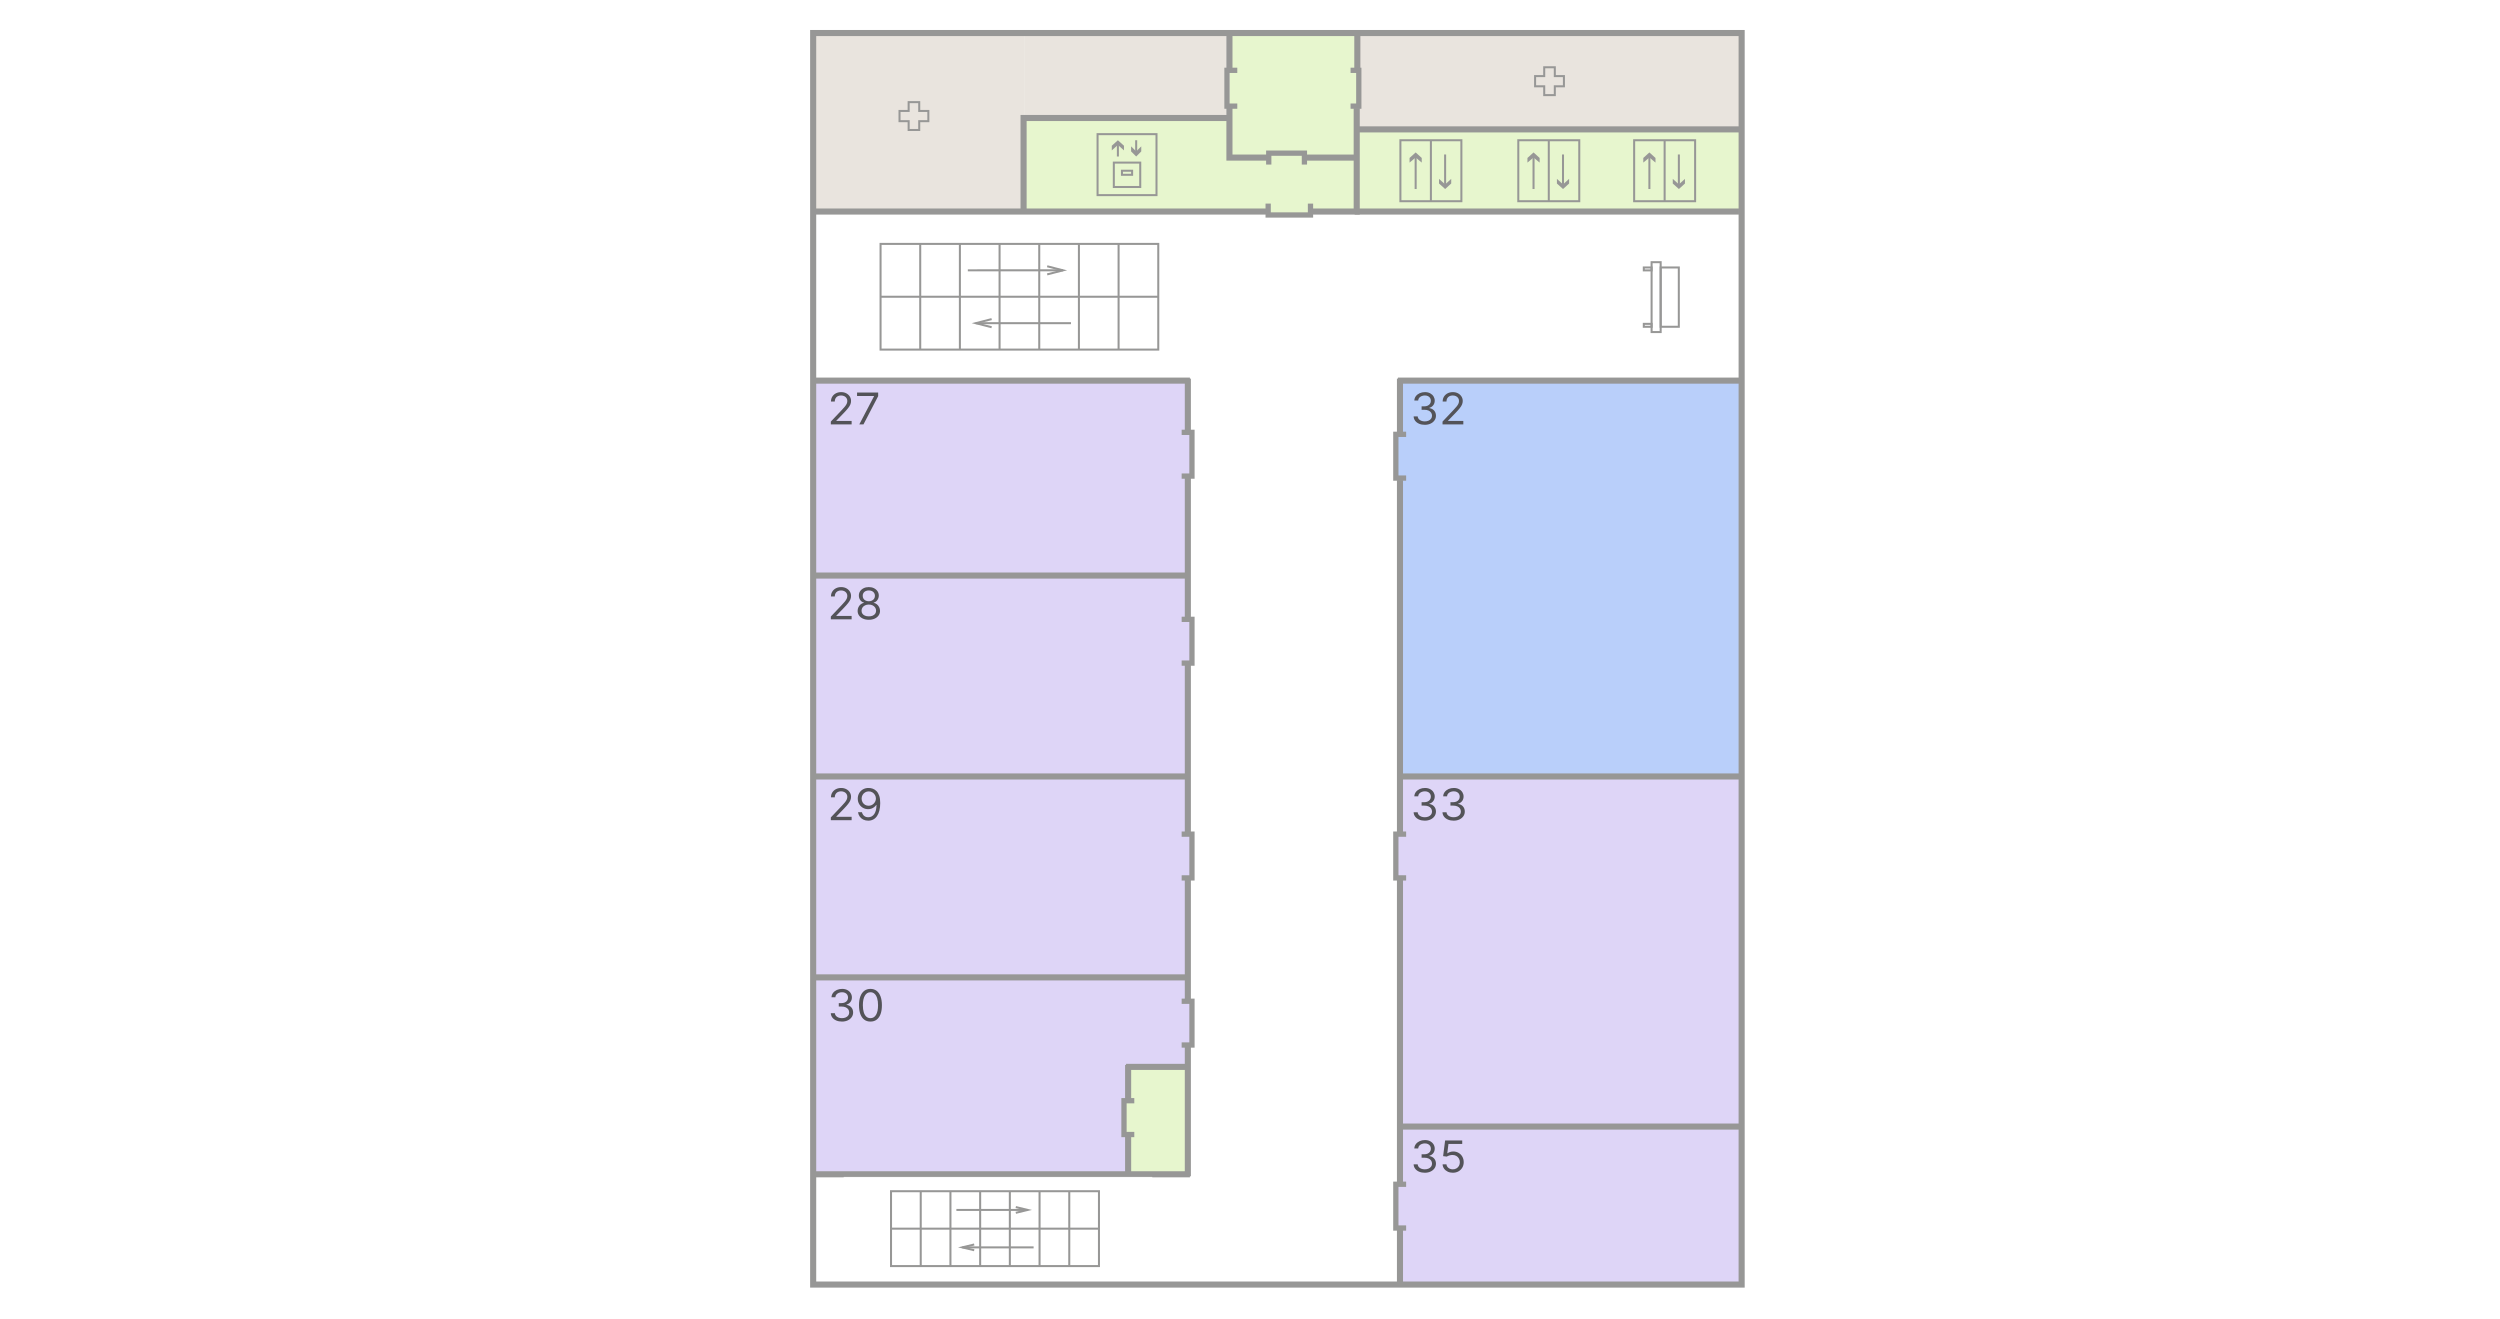 <svg width="1230" height="649" viewBox="0 0 1230 649" fill="none" xmlns="http://www.w3.org/2000/svg">
<rect width="1230" height="649" fill="white"/>
<g clip-path="url(#clip0_0_1)">
<path d="M1230 0H0V649H1230V0Z" fill="white"/>
<mask id="mask0_0_1" style="mask-type:luminance" maskUnits="userSpaceOnUse" x="0" y="0" width="1230" height="649">
<path d="M1230 0H0V649H1230V0Z" fill="white"/>
</mask>
<g mask="url(#mask0_0_1)">
<path d="M1230 0H0V649H1230V0Z" fill="white"/>
<mask id="mask1_0_1" style="mask-type:luminance" maskUnits="userSpaceOnUse" x="0" y="0" width="1230" height="649">
<path d="M1230 0H0V649H1230V0Z" fill="white"/>
</mask>
<g mask="url(#mask1_0_1)">
<path d="M1230 0H0V649H1230V0Z" fill="white"/>
<path opacity="0.7" fill-rule="evenodd" clip-rule="evenodd" d="M667.815 63.657V58.059V16.25H604.889V58.059H503.602V63.657V84.239V104.82H856.894V63.657H667.815Z" fill="#DDF2B9"/>
<path d="M856.988 16H668.516V63.955H856.988V16Z" fill="#E9E4DE"/>
<path d="M857.001 187.266H687.781V382.022H857.001V187.266Z" fill="#B9CFFA"/>
<path opacity="0.7" d="M857.001 383H687.781V631.584H857.001V383Z" fill="#D1C4F4"/>
<path opacity="0.7" d="M585.432 187.266H400V480.869H585.432V187.266Z" fill="#D1C4F4"/>
<path opacity="0.7" fill-rule="evenodd" clip-rule="evenodd" d="M585.432 481.852V524.026H553.873V577.762H400V481.852H585.432Z" fill="#D1C4F4"/>
<path d="M503.863 16H400V104.441H503.863V16Z" fill="#E9E4DE"/>
<path d="M603.568 16H503.859V58.164H603.568V16Z" fill="#E9E4DE"/>
<path opacity="0.7" d="M584.414 524.906H554.016V577.755H584.414V524.906Z" fill="#DDF2B9"/>
<path d="M456.748 54.586H452.259V50.25H447.051V54.586H442.562V59.616H447.051V63.952H452.259V59.616H456.748V54.586Z" stroke="#979796" stroke-miterlimit="10"/>
<path d="M769.451 37.439H764.963V33.094H759.754V37.439H755.266V42.459H759.754V46.795H764.963V42.459H769.451V37.439Z" stroke="#979796" stroke-miterlimit="10"/>
<path d="M569 66H540V96H569V66Z" stroke="#979796" stroke-miterlimit="10"/>
<path d="M550 71V77" stroke="#979796" stroke-miterlimit="10"/>
<path d="M547 74L550 71.3L553 74V71.7L550 69L547 71.7V74Z" fill="#979796"/>
<path d="M559 75V69" stroke="#979796" stroke-miterlimit="10"/>
<path d="M561.5 72L559 74.5L556.5 72V74.5L559 77L561.5 74.5V72Z" fill="#979796"/>
<path d="M561 80H548V92H561V80Z" stroke="#979796" stroke-miterlimit="10"/>
<path d="M557 84H552V86H557V84Z" stroke="#979796" stroke-miterlimit="10"/>
<path d="M856.888 16.25H400.078V632.004H856.888V16.25Z" stroke="#979796" stroke-width="3" stroke-miterlimit="10"/>
<path d="M667.812 16.25V33.71" stroke="#979796" stroke-width="3" stroke-miterlimit="10"/>
<path d="M667.503 53.188V104.079H645.211" stroke="#979796" stroke-width="3" stroke-miterlimit="10"/>
<path d="M623.551 104.078H400" stroke="#979796" stroke-width="3" stroke-miterlimit="10"/>
<path d="M667.812 63.656H856.893" stroke="#979796" stroke-width="3" stroke-miterlimit="10"/>
<path d="M667.803 77.539H642.359" stroke="#979796" stroke-width="3" stroke-miterlimit="10"/>
<path d="M623.63 77.533H604.883V53.086" stroke="#979796" stroke-width="3" stroke-miterlimit="10"/>
<path d="M604.883 33.71V16.25" stroke="#979796" stroke-width="3" stroke-miterlimit="10"/>
<path d="M604.889 58.055H503.602V104.816" stroke="#979796" stroke-width="3" stroke-miterlimit="10"/>
<path d="M608.746 52.218H603.68V34.602H608.746" stroke="#979796" stroke-width="2.6" stroke-miterlimit="10"/>
<path d="M664.477 34.602H668.529V52.218H664.477" stroke="#979796" stroke-width="2.6" stroke-miterlimit="10"/>
<path d="M624.227 80.967V75.359H641.768V80.967" stroke="#979796" stroke-width="2.6" stroke-miterlimit="10"/>
<path d="M644.76 100.174V105.772H623.938V100.164" stroke="#979796" stroke-width="2.6" stroke-miterlimit="10"/>
<path d="M825.975 131.594H817.047V160.768H825.975V131.594Z" stroke="#979796" stroke-miterlimit="10"/>
<path d="M812.59 131.594H808.75V133.032H812.59V131.594Z" stroke="#979796" stroke-miterlimit="10"/>
<path d="M812.59 159.336H808.75V160.775H812.59V159.336Z" stroke="#979796" stroke-miterlimit="10"/>
<path d="M817.044 128.992H812.586V163.373H817.044V128.992Z" stroke="#979796" stroke-miterlimit="10"/>
<path d="M666.492 104.078H855.572" stroke="#979796" stroke-width="3" stroke-miterlimit="10"/>
<path d="M687.781 187.266H857.001" stroke="#979796" stroke-width="3" stroke-miterlimit="10"/>
<path d="M687.781 382.023H857.001" stroke="#979796" stroke-width="3" stroke-miterlimit="10"/>
<path d="M687.781 554.273H857.001" stroke="#979796" stroke-width="3" stroke-miterlimit="10"/>
<path d="M400 187.266H585.432" stroke="#979796" stroke-width="3" stroke-miterlimit="10"/>
<path d="M400 283.172H585.432" stroke="#979796" stroke-width="3" stroke-miterlimit="10"/>
<path d="M400 382.023H585.432" stroke="#979796" stroke-width="3" stroke-miterlimit="10"/>
<path d="M400 480.875H585.432" stroke="#979796" stroke-width="3" stroke-miterlimit="10"/>
<path d="M400 577.75H585.432" stroke="#979796" stroke-width="3" stroke-miterlimit="10"/>
<path d="M691.817 213.688H686.75V235.216H691.817" stroke="#979796" stroke-width="2.6" stroke-miterlimit="10"/>
<path d="M691.817 410.398H686.75V431.93H691.817" stroke="#979796" stroke-width="2.6" stroke-miterlimit="10"/>
<path d="M691.817 582.656H686.75V604.187H691.817" stroke="#979796" stroke-width="2.6" stroke-miterlimit="10"/>
<path d="M581.375 212.711H586.441V234.242H581.375" stroke="#979796" stroke-width="2.6" stroke-miterlimit="10"/>
<path d="M581.375 304.719H586.441V326.25H581.375" stroke="#979796" stroke-width="2.6" stroke-miterlimit="10"/>
<path d="M581.375 410.398H586.441V431.93H581.375" stroke="#979796" stroke-width="2.6" stroke-miterlimit="10"/>
<path d="M581.375 492.617H586.441V514.148H581.375" stroke="#979796" stroke-width="2.6" stroke-miterlimit="10"/>
<path d="M558.075 541.547H553.008V558.184H558.075" stroke="#979796" stroke-width="2.6" stroke-miterlimit="10"/>
<path d="M688.789 410.408V236.203" stroke="#979796" stroke-width="3" stroke-miterlimit="10"/>
<path d="M688.789 212.713V186.289" stroke="#979796" stroke-width="3" stroke-miterlimit="10"/>
<path d="M688.789 582.655V430.961" stroke="#979796" stroke-width="3" stroke-miterlimit="10"/>
<path d="M688.789 631.591V604.188" stroke="#979796" stroke-width="3" stroke-miterlimit="10"/>
<path d="M584.422 212.713V186.289" stroke="#979796" stroke-width="3" stroke-miterlimit="10"/>
<path d="M584.422 304.708V233.266" stroke="#979796" stroke-width="3" stroke-miterlimit="10"/>
<path d="M584.422 410.417V326.25" stroke="#979796" stroke-width="3" stroke-miterlimit="10"/>
<path d="M584.422 492.613V432.914" stroke="#979796" stroke-width="3" stroke-miterlimit="10"/>
<path d="M584.422 578.742V514.148" stroke="#979796" stroke-width="3" stroke-miterlimit="10"/>
<path d="M555.039 576.785V557.211" stroke="#979796" stroke-width="3" stroke-miterlimit="10"/>
<path d="M555.039 542.531V523.938" stroke="#979796" stroke-width="3" stroke-miterlimit="10"/>
<path d="M554.016 524.906H583.401" stroke="#979796" stroke-width="3" stroke-miterlimit="10"/>
<path d="M701.01 209.009C699.966 209.009 699.033 208.836 698.216 208.49C697.403 208.142 696.756 207.662 696.276 207.044C695.801 206.422 695.543 205.702 695.5 204.881H697.495C697.538 205.386 697.717 205.822 698.033 206.188C698.35 206.55 698.765 206.83 699.276 207.029C699.788 207.228 700.356 207.328 700.979 207.328C701.675 207.328 702.292 207.21 702.831 206.975C703.369 206.742 703.791 206.415 704.097 205.997C704.404 205.58 704.557 205.095 704.557 204.544C704.557 203.968 704.409 203.461 704.113 203.023C703.817 202.58 703.385 202.232 702.815 201.983C702.246 201.734 701.549 201.608 700.725 201.608H699.427V199.926H700.725C701.37 199.926 701.934 199.814 702.419 199.59C702.91 199.366 703.292 199.05 703.567 198.642C703.846 198.234 703.987 197.754 703.987 197.204C703.987 196.673 703.865 196.212 703.623 195.82C703.38 195.428 703.037 195.121 702.593 194.902C702.155 194.683 701.638 194.574 701.041 194.574C700.482 194.574 699.955 194.674 699.458 194.872C698.968 195.066 698.567 195.349 698.255 195.721C697.944 196.087 697.775 196.532 697.749 197.051H695.848C695.88 196.23 696.137 195.511 696.617 194.895C697.097 194.273 697.725 193.789 698.501 193.442C699.281 193.096 700.139 192.922 701.074 192.922C702.076 192.922 702.936 193.119 703.655 193.511C704.371 193.899 704.923 194.411 705.309 195.048C705.694 195.686 705.887 196.373 705.887 197.113C705.887 197.994 705.646 198.746 705.166 199.368C704.691 199.99 704.044 200.42 703.227 200.66V200.782C704.251 200.945 705.049 201.366 705.625 202.043C706.2 202.717 706.488 203.551 706.488 204.544C706.488 205.396 706.248 206.161 705.768 206.839C705.293 207.51 704.643 208.041 703.82 208.428C702.998 208.815 702.06 209.009 701.01 209.009ZM709.726 208.795V207.42L715.078 201.761C715.706 201.098 716.222 200.523 716.629 200.033C717.036 199.539 717.336 199.075 717.532 198.642C717.732 198.204 717.833 197.745 717.833 197.265C717.833 196.715 717.695 196.238 717.42 195.836C717.152 195.433 716.782 195.121 716.312 194.902C715.842 194.683 715.315 194.574 714.729 194.574C714.106 194.574 713.562 194.699 713.099 194.948C712.639 195.193 712.283 195.538 712.03 195.981C711.781 196.424 711.657 196.945 711.657 197.54H709.79C709.79 196.623 710.008 195.818 710.447 195.124C710.884 194.431 711.481 193.89 712.235 193.503C712.996 193.116 713.848 192.922 714.792 192.922C715.742 192.922 716.584 193.116 717.318 193.503C718.051 193.89 718.626 194.413 719.043 195.071C719.461 195.728 719.669 196.46 719.669 197.265C719.669 197.842 719.561 198.405 719.344 198.955C719.134 199.5 718.764 200.109 718.236 200.782C717.714 201.45 716.988 202.266 716.059 203.229L712.418 206.991V207.113H719.953V208.795H709.726Z" fill="#535358"/>
<path d="M701.01 403.766C699.966 403.766 699.033 403.593 698.216 403.246C697.403 402.9 696.756 402.418 696.276 401.801C695.801 401.179 695.543 400.458 695.5 399.638H697.495C697.538 400.142 697.717 400.578 698.033 400.945C698.35 401.307 698.765 401.587 699.276 401.786C699.788 401.985 700.356 402.084 700.979 402.084C701.675 402.084 702.292 401.967 702.831 401.732C703.369 401.498 703.791 401.171 704.097 400.754C704.404 400.336 704.557 399.852 704.557 399.301C704.557 398.725 704.409 398.218 704.113 397.779C703.817 397.336 703.385 396.989 702.815 396.74C702.246 396.49 701.549 396.364 700.725 396.364H699.427V394.683H700.725C701.37 394.683 701.934 394.57 702.419 394.346C702.91 394.122 703.292 393.806 703.567 393.398C703.846 392.99 703.987 392.511 703.987 391.96C703.987 391.431 703.865 390.97 703.623 390.577C703.38 390.184 703.037 389.878 702.593 389.659C702.155 389.44 701.638 389.331 701.041 389.331C700.482 389.331 699.955 389.43 699.458 389.629C698.968 389.822 698.567 390.106 698.255 390.477C697.944 390.844 697.775 391.288 697.749 391.808H695.848C695.88 390.987 696.137 390.269 696.617 389.652C697.097 389.029 697.725 388.545 698.501 388.199C699.281 387.853 700.139 387.68 701.074 387.68C702.076 387.68 702.936 387.876 703.655 388.268C704.371 388.655 704.923 389.167 705.309 389.804C705.694 390.442 705.887 391.13 705.887 391.869C705.887 392.751 705.646 393.503 705.166 394.125C704.691 394.747 704.044 395.177 703.227 395.416V395.539C704.251 395.702 705.049 396.122 705.625 396.801C706.2 397.473 706.488 398.307 706.488 399.301C706.488 400.152 706.248 400.917 705.768 401.595C705.293 402.267 704.643 402.797 703.82 403.185C702.998 403.572 702.06 403.766 701.01 403.766ZM715.204 403.766C714.159 403.766 713.228 403.593 712.409 403.246C711.597 402.9 710.95 402.418 710.47 401.801C709.995 401.179 709.737 400.458 709.694 399.638H711.69C711.731 400.142 711.91 400.578 712.228 400.945C712.545 401.307 712.958 401.587 713.471 401.786C713.982 401.985 714.55 402.084 715.173 402.084C715.869 402.084 716.487 401.967 717.024 401.732C717.563 401.498 717.986 401.171 718.291 400.754C718.597 400.336 718.75 399.852 718.75 399.301C718.75 398.725 718.602 398.218 718.308 397.779C718.012 397.336 717.579 396.989 717.009 396.74C716.439 396.49 715.742 396.364 714.919 396.364H713.621V394.683H714.919C715.563 394.683 716.128 394.57 716.613 394.346C717.104 394.122 717.487 393.806 717.761 393.398C718.041 392.99 718.181 392.511 718.181 391.96C718.181 391.431 718.059 390.97 717.816 390.577C717.573 390.184 717.231 389.878 716.787 389.659C716.35 389.44 715.832 389.331 715.236 389.331C714.677 389.331 714.149 389.43 713.653 389.629C713.161 389.822 712.76 390.106 712.449 390.477C712.137 390.844 711.969 391.288 711.943 391.808H710.043C710.074 390.987 710.33 390.269 710.81 389.652C711.291 389.029 711.919 388.545 712.695 388.199C713.476 387.853 714.333 387.68 715.267 387.68C716.27 387.68 717.131 387.876 717.848 388.268C718.566 388.655 719.117 389.167 719.502 389.804C719.888 390.442 720.08 391.13 720.08 391.869C720.08 392.751 719.841 393.503 719.361 394.125C718.886 394.747 718.239 395.177 717.42 395.416V395.539C718.444 395.702 719.244 396.122 719.819 396.801C720.395 397.473 720.682 398.307 720.682 399.301C720.682 400.152 720.442 400.917 719.962 401.595C719.487 402.267 718.838 402.797 718.014 403.185C717.191 403.572 716.255 403.766 715.204 403.766Z" fill="#535358"/>
<path d="M414.26 502.618C413.215 502.618 412.283 502.444 411.465 502.098C410.653 501.752 410.006 501.27 409.526 500.652C409.051 500.031 408.791 499.31 408.75 498.489H410.744C410.787 498.994 410.966 499.43 411.283 499.797C411.599 500.159 412.014 500.439 412.525 500.638C413.038 500.836 413.604 500.936 414.227 500.936C414.924 500.936 415.542 500.818 416.08 500.585C416.619 500.35 417.041 500.023 417.347 499.605C417.653 499.188 417.806 498.703 417.806 498.153C417.806 497.576 417.658 497.069 417.362 496.631C417.067 496.188 416.634 495.842 416.065 495.591C415.494 495.342 414.798 495.217 413.974 495.217H412.676V493.534H413.974C414.618 493.534 415.182 493.423 415.669 493.198C416.159 492.974 416.542 492.658 416.817 492.25C417.096 491.842 417.235 491.363 417.235 490.813C417.235 490.283 417.115 489.822 416.872 489.428C416.629 489.036 416.285 488.731 415.843 488.512C415.404 488.293 414.888 488.182 414.291 488.182C413.731 488.182 413.203 488.282 412.708 488.48C412.217 488.674 411.816 488.957 411.505 489.329C411.193 489.697 411.024 490.14 410.997 490.659H409.098C409.13 489.839 409.385 489.121 409.865 488.503C410.346 487.882 410.973 487.398 411.749 487.051C412.531 486.704 413.389 486.531 414.322 486.531C415.325 486.531 416.185 486.727 416.903 487.12C417.621 487.507 418.173 488.019 418.558 488.657C418.944 489.294 419.135 489.981 419.135 490.721C419.135 491.602 418.896 492.354 418.415 492.976C417.94 493.599 417.294 494.029 416.476 494.269V494.391C417.5 494.554 418.299 494.975 418.875 495.653C419.45 496.326 419.737 497.159 419.737 498.153C419.737 499.004 419.498 499.769 419.016 500.447C418.541 501.12 417.893 501.65 417.07 502.037C416.246 502.425 415.309 502.618 414.26 502.618ZM428.264 502.618C427.071 502.618 426.054 502.305 425.216 501.678C424.376 501.046 423.735 500.131 423.292 498.932C422.848 497.73 422.627 496.277 422.627 494.574C422.627 492.882 422.848 491.438 423.292 490.239C423.74 489.036 424.385 488.118 425.223 487.486C426.068 486.85 427.081 486.531 428.264 486.531C429.446 486.531 430.456 486.85 431.296 487.486C432.139 488.118 432.783 489.036 433.227 490.239C433.676 491.438 433.9 492.882 433.9 494.574C433.9 496.277 433.678 497.73 433.235 498.932C432.791 500.131 432.151 501.046 431.311 501.678C430.472 502.305 429.456 502.618 428.264 502.618ZM428.264 500.936C429.446 500.936 430.363 500.385 431.019 499.285C431.673 498.183 432 496.613 432 494.574C432 493.218 431.85 492.064 431.549 491.111C431.253 490.158 430.826 489.432 430.265 488.932C429.711 488.432 429.045 488.182 428.264 488.182C427.092 488.182 426.176 488.741 425.516 489.857C424.857 490.968 424.526 492.54 424.526 494.574C424.526 495.93 424.674 497.083 424.97 498.03C425.266 498.978 425.691 499.7 426.245 500.194C426.804 500.689 427.477 500.936 428.264 500.936Z" fill="#535358"/>
<path d="M701.01 576.993C699.966 576.993 699.033 576.819 698.216 576.473C697.403 576.127 696.756 575.645 696.276 575.027C695.801 574.406 695.543 573.685 695.5 572.864H697.495C697.538 573.369 697.717 573.805 698.033 574.172C698.35 574.534 698.765 574.814 699.276 575.013C699.788 575.212 700.356 575.311 700.979 575.311C701.675 575.311 702.292 575.193 702.831 574.96C703.369 574.725 703.791 574.398 704.097 573.98C704.404 573.563 704.557 573.078 704.557 572.528C704.557 571.951 704.409 571.444 704.113 571.006C703.817 570.563 703.385 570.217 702.815 569.966C702.246 569.717 701.549 569.592 700.725 569.592H699.427V567.909H700.725C701.37 567.909 701.934 567.798 702.419 567.573C702.91 567.349 703.292 567.033 703.567 566.625C703.846 566.217 703.987 565.738 703.987 565.188C703.987 564.658 703.865 564.197 703.623 563.804C703.38 563.411 703.037 563.106 702.593 562.887C702.155 562.668 701.638 562.557 701.041 562.557C700.482 562.557 699.955 562.657 699.458 562.855C698.968 563.049 698.567 563.332 698.255 563.704C697.944 564.072 697.775 564.515 697.749 565.034H695.848C695.88 564.214 696.137 563.496 696.617 562.878C697.097 562.257 697.725 561.773 698.501 561.426C699.281 561.079 700.139 560.906 701.074 560.906C702.076 560.906 702.936 561.102 703.655 561.495C704.371 561.882 704.923 562.394 705.309 563.032C705.694 563.669 705.887 564.356 705.887 565.096C705.887 565.977 705.646 566.729 705.166 567.351C704.691 567.974 704.044 568.404 703.227 568.644V568.766C704.251 568.929 705.049 569.35 705.625 570.028C706.2 570.701 706.488 571.534 706.488 572.528C706.488 573.379 706.248 574.144 705.768 574.822C705.293 575.495 704.643 576.025 703.82 576.412C702.998 576.8 702.06 576.993 701.01 576.993ZM714.792 576.993C713.863 576.993 713.027 576.814 712.283 576.457C711.538 576.101 710.943 575.612 710.494 574.99C710.045 574.368 709.8 573.66 709.757 572.864H711.657C711.731 573.572 712.063 574.158 712.655 574.623C713.252 575.082 713.963 575.311 714.792 575.311C715.458 575.311 716.049 575.161 716.565 574.859C717.088 574.559 717.497 574.146 717.793 573.621C718.093 573.091 718.244 572.493 718.244 571.824C718.244 571.142 718.088 570.533 717.778 569.996C717.47 569.456 717.048 569.032 716.51 568.72C715.971 568.409 715.357 568.251 714.665 568.246C714.17 568.241 713.66 568.315 713.138 568.467C712.615 568.615 712.185 568.806 711.848 569.041L710.012 568.827L710.993 561.121H719.416V562.802H712.639L712.07 567.42H712.164C712.497 567.165 712.913 566.954 713.415 566.786C713.916 566.618 714.438 566.533 714.982 566.533C715.975 566.533 716.859 566.763 717.635 567.222C718.415 567.676 719.027 568.297 719.471 569.087C719.919 569.878 720.144 570.78 720.144 571.794C720.144 572.793 719.912 573.685 719.447 574.469C718.988 575.25 718.355 575.866 717.547 576.32C716.74 576.768 715.821 576.993 714.792 576.993Z" fill="#535358"/>
<path d="M408.773 403.553V402.177L414.124 396.519C414.753 395.855 415.27 395.28 415.676 394.79C416.083 394.296 416.384 393.833 416.578 393.399C416.779 392.961 416.879 392.502 416.879 392.023C416.879 391.472 416.742 390.996 416.468 390.593C416.198 390.19 415.83 389.879 415.36 389.66C414.89 389.441 414.362 389.332 413.777 389.332C413.154 389.332 412.61 389.456 412.145 389.706C411.686 389.95 411.33 390.295 411.077 390.738C410.829 391.181 410.705 391.702 410.705 392.298H408.836C408.836 391.38 409.055 390.575 409.494 389.882C409.932 389.189 410.528 388.649 411.283 388.262C412.042 387.874 412.895 387.68 413.84 387.68C414.79 387.68 415.632 387.874 416.365 388.262C417.098 388.649 417.674 389.171 418.091 389.828C418.507 390.485 418.716 391.218 418.716 392.023C418.716 392.599 418.607 393.162 418.392 393.713C418.18 394.257 417.812 394.868 417.284 395.539C416.761 396.208 416.036 397.024 415.107 397.986L411.464 401.748V401.871H419.001V403.553H408.773ZM427.432 387.68C428.097 387.685 428.762 387.808 429.427 388.047C430.092 388.287 430.699 388.684 431.248 389.24C431.797 389.79 432.237 390.542 432.57 391.495C432.902 392.449 433.069 393.644 433.069 395.081C433.069 396.473 432.931 397.709 432.656 398.79C432.387 399.865 431.997 400.773 431.485 401.511C430.978 402.251 430.362 402.811 429.633 403.194C428.91 403.575 428.092 403.766 427.179 403.766C426.271 403.766 425.461 403.593 424.749 403.247C424.041 402.895 423.461 402.408 423.007 401.787C422.558 401.16 422.271 400.434 422.144 399.607H424.076C424.25 400.326 424.595 400.92 425.112 401.389C425.635 401.853 426.323 402.085 427.179 402.085C428.429 402.085 429.417 401.557 430.14 400.502C430.868 399.447 431.231 397.956 431.231 396.03H431.105C430.81 396.457 430.458 396.827 430.052 397.137C429.646 397.449 429.195 397.688 428.698 397.856C428.202 398.025 427.674 398.109 427.115 398.109C426.187 398.109 425.334 397.887 424.558 397.444C423.788 396.996 423.171 396.381 422.706 395.601C422.247 394.816 422.018 393.918 422.018 392.91C422.018 391.951 422.238 391.075 422.682 390.28C423.131 389.479 423.759 388.843 424.566 388.368C425.379 387.894 426.334 387.665 427.432 387.68ZM427.432 389.362C426.767 389.362 426.168 389.523 425.635 389.844C425.107 390.16 424.688 390.588 424.377 391.128C424.07 391.663 423.917 392.258 423.917 392.91C423.917 393.563 424.065 394.156 424.36 394.691C424.661 395.221 425.07 395.645 425.587 395.961C426.11 396.272 426.704 396.427 427.369 396.427C427.87 396.427 428.337 396.332 428.77 396.143C429.202 395.95 429.579 395.687 429.902 395.357C430.229 395.02 430.486 394.64 430.67 394.218C430.854 393.789 430.947 393.343 430.947 392.879C430.947 392.267 430.794 391.693 430.488 391.158C430.187 390.623 429.77 390.19 429.237 389.859C428.71 389.528 428.108 389.362 427.432 389.362Z" fill="#535358"/>
<path d="M408.773 304.717V303.34L414.124 297.683C414.753 297.02 415.27 296.444 415.676 295.955C416.083 295.461 416.384 294.997 416.578 294.564C416.779 294.125 416.879 293.667 416.879 293.187C416.879 292.636 416.742 292.159 416.468 291.758C416.198 291.354 415.83 291.043 415.36 290.824C414.89 290.605 414.362 290.496 413.777 290.496C413.154 290.496 412.61 290.621 412.145 290.87C411.686 291.115 411.33 291.459 411.077 291.903C410.829 292.346 410.705 292.866 410.705 293.462H408.836C408.836 292.544 409.055 291.739 409.494 291.046C409.932 290.353 410.528 289.812 411.283 289.425C412.042 289.037 412.895 288.844 413.84 288.844C414.79 288.844 415.632 289.037 416.365 289.425C417.098 289.812 417.674 290.335 418.091 290.993C418.507 291.65 418.716 292.382 418.716 293.187C418.716 293.763 418.607 294.326 418.392 294.877C418.18 295.422 417.812 296.031 417.284 296.704C416.761 297.372 416.036 298.187 415.107 299.151L411.464 302.913V303.035H419.001V304.717H408.773ZM427.464 304.931C426.377 304.931 425.416 304.745 424.582 304.373C423.754 303.996 423.107 303.478 422.642 302.821C422.178 302.159 421.949 301.403 421.954 300.557C421.949 299.895 422.083 299.284 422.358 298.723C422.632 298.157 423.007 297.686 423.482 297.308C423.962 296.925 424.498 296.683 425.089 296.582V296.49C424.313 296.296 423.696 295.876 423.236 295.228C422.777 294.576 422.551 293.835 422.556 293.003C422.551 292.208 422.759 291.497 423.181 290.87C423.603 290.243 424.184 289.749 424.923 289.387C425.666 289.025 426.514 288.844 427.464 288.844C428.403 288.844 429.242 289.025 429.981 289.387C430.72 289.749 431.3 290.243 431.723 290.87C432.15 291.497 432.367 292.208 432.372 293.003C432.367 293.835 432.131 294.576 431.668 295.228C431.208 295.876 430.598 296.296 429.839 296.49V296.582C430.424 296.683 430.952 296.925 431.422 297.308C431.892 297.686 432.267 298.157 432.546 298.723C432.826 299.284 432.969 299.895 432.974 300.557C432.969 301.403 432.73 302.159 432.26 302.821C431.797 303.478 431.15 303.996 430.321 304.373C429.498 304.745 428.545 304.931 427.464 304.931ZM427.464 303.249C428.197 303.249 428.831 303.134 429.364 302.904C429.897 302.676 430.308 302.352 430.598 301.934C430.889 301.516 431.037 301.027 431.042 300.466C431.037 299.874 430.878 299.353 430.567 298.899C430.255 298.445 429.83 298.088 429.292 297.829C428.76 297.568 428.149 297.438 427.464 297.438C426.772 297.438 426.155 297.568 425.611 297.829C425.074 298.088 424.649 298.445 424.337 298.899C424.031 299.353 423.88 299.874 423.885 300.466C423.88 301.027 424.019 301.516 424.305 301.934C424.595 302.352 425.01 302.676 425.547 302.904C426.086 303.134 426.724 303.249 427.464 303.249ZM427.464 295.818C428.044 295.818 428.559 295.705 429.008 295.481C429.462 295.256 429.818 294.943 430.076 294.541C430.335 294.138 430.467 293.667 430.472 293.126C430.467 292.595 430.338 292.134 430.085 291.742C429.83 291.345 429.479 291.039 429.032 290.824C428.583 290.605 428.06 290.496 427.464 290.496C426.857 290.496 426.327 290.605 425.872 290.824C425.418 291.039 425.067 291.345 424.819 291.742C424.571 292.134 424.451 292.595 424.456 293.126C424.451 293.667 424.575 294.138 424.828 294.541C425.086 294.943 425.442 295.256 425.896 295.481C426.35 295.705 426.872 295.818 427.464 295.818Z" fill="#535358"/>
<path d="M408.773 208.795V207.42L414.124 201.761C414.753 201.098 415.27 200.523 415.676 200.033C416.083 199.539 416.384 199.075 416.578 198.642C416.779 198.204 416.879 197.745 416.879 197.265C416.879 196.715 416.742 196.238 416.468 195.836C416.198 195.433 415.83 195.121 415.36 194.902C414.89 194.683 414.362 194.574 413.777 194.574C413.154 194.574 412.61 194.699 412.145 194.948C411.686 195.193 411.33 195.538 411.077 195.981C410.829 196.424 410.705 196.945 410.705 197.54H408.836C408.836 196.623 409.055 195.818 409.494 195.124C409.932 194.431 410.528 193.89 411.283 193.503C412.042 193.116 412.895 192.922 413.84 192.922C414.79 192.922 415.632 193.116 416.365 193.503C417.098 193.89 417.674 194.413 418.091 195.071C418.507 195.728 418.716 196.46 418.716 197.265C418.716 197.842 418.607 198.405 418.392 198.955C418.18 199.5 417.812 200.109 417.284 200.782C416.761 201.45 416.036 202.266 415.107 203.229L411.464 206.991V207.113H419.001V208.795H408.773ZM422.777 208.795L430.028 194.941V194.819H421.669V193.136H432.055V194.911L424.835 208.795H422.777Z" fill="#535358"/>
<mask id="mask2_0_1" style="mask-type:luminance" maskUnits="userSpaceOnUse" x="415" y="579" width="152" height="51">
<path d="M415 579V630H567V579H415Z" fill="white"/>
</mask>
<g mask="url(#mask2_0_1)">
<path d="M415 579V630H567V579H415Z" fill="white"/>
<mask id="mask3_0_1" style="mask-type:luminance" maskUnits="userSpaceOnUse" x="415" y="579" width="152" height="51">
<path d="M415 579V630H567V579H415Z" fill="white"/>
</mask>
<g mask="url(#mask3_0_1)">
<path d="M415 579V630H567V579H415Z" fill="white"/>
<mask id="mask4_0_1" style="mask-type:luminance" maskUnits="userSpaceOnUse" x="415" y="579" width="152" height="51">
<path d="M415 579V630H567V579H415Z" fill="white"/>
</mask>
<g mask="url(#mask4_0_1)">
<path d="M415 579V630H567V579H415Z" fill="white"/>
<path d="M438.383 586.078V622.911H540.691V586.078H438.383Z" stroke="#979796" stroke-miterlimit="10"/>
<path d="M467.617 622.911V586.078" stroke="#979796" stroke-miterlimit="10"/>
<path d="M482.234 622.911V586.078" stroke="#979796" stroke-miterlimit="10"/>
<path d="M496.844 622.911V586.078" stroke="#979796" stroke-miterlimit="10"/>
<path d="M511.461 622.911V586.078" stroke="#979796" stroke-miterlimit="10"/>
<path d="M526.078 622.911V586.078" stroke="#979796" stroke-miterlimit="10"/>
</g>
<path d="M508.538 613.711H473.461" stroke="#979796" stroke-miterlimit="10"/>
<path d="M479.307 615.122L473.461 613.705L479.307 612.289" stroke="#979796" stroke-miterlimit="10"/>
<path d="M470.539 595.292L505.616 595.289" stroke="#979796" stroke-miterlimit="10"/>
<path d="M499.766 593.875L505.614 595.291L499.77 596.708" stroke="#979796" stroke-miterlimit="10"/>
</g>
<path d="M453 622.911V586.078" stroke="#979796" stroke-miterlimit="10"/>
<path d="M540.691 604.5H438.383" stroke="#979796" stroke-miterlimit="10"/>
</g>
<mask id="mask5_0_1" style="mask-type:luminance" maskUnits="userSpaceOnUse" x="402" y="110" width="203" height="72">
<path d="M402 110V182H605V110H402Z" fill="white"/>
</mask>
<g mask="url(#mask5_0_1)">
<path d="M402 110V182H605V110H402Z" fill="white"/>
<mask id="mask6_0_1" style="mask-type:luminance" maskUnits="userSpaceOnUse" x="402" y="110" width="203" height="72">
<path d="M402 110V182H605V110H402Z" fill="white"/>
</mask>
<g mask="url(#mask6_0_1)">
<path d="M402 110V182H605V110H402Z" fill="white"/>
<mask id="mask7_0_1" style="mask-type:luminance" maskUnits="userSpaceOnUse" x="402" y="110" width="203" height="72">
<path d="M402 110V182H605V110H402Z" fill="white"/>
</mask>
<g mask="url(#mask7_0_1)">
<path d="M402 110V182H605V110H402Z" fill="white"/>
<path d="M433.234 120V172H569.869V120H433.234Z" stroke="#979796" stroke-miterlimit="10"/>
<path d="M472.266 172V120" stroke="#979796" stroke-miterlimit="10"/>
<path d="M491.789 172V120" stroke="#979796" stroke-miterlimit="10"/>
<path d="M511.305 172V120" stroke="#979796" stroke-miterlimit="10"/>
<path d="M530.828 172V120" stroke="#979796" stroke-miterlimit="10"/>
<path d="M550.344 172V120" stroke="#979796" stroke-miterlimit="10"/>
</g>
<path d="M526.924 159H480.078" stroke="#979796" stroke-miterlimit="10"/>
<path d="M487.886 161L480.078 159L487.886 157" stroke="#979796" stroke-miterlimit="10"/>
<path d="M476.172 132.996L523.018 132.992" stroke="#979796" stroke-miterlimit="10"/>
<path d="M515.211 131L523.021 132.999L515.216 135" stroke="#979796" stroke-miterlimit="10"/>
</g>
<path d="M452.75 172V120" stroke="#979796" stroke-miterlimit="10"/>
<path d="M569.869 146H433.234" stroke="#979796" stroke-miterlimit="10"/>
</g>
<path d="M777 69H747V99H777V69Z" stroke="#979796" stroke-miterlimit="10"/>
<path d="M762 69V99" stroke="#979796" stroke-miterlimit="10"/>
<path d="M754.5 77V93" stroke="#979796" stroke-miterlimit="10"/>
<path d="M769 91V76" stroke="#979796" stroke-miterlimit="10"/>
<path d="M772 88L769.011 90.709L766 88V90.291L769.011 93L772 90.291V88Z" fill="#979796"/>
<path d="M757.5 80L754.5 77.5L751.5 80V77.709L754.5 75L757.5 77.709V80Z" fill="#979796"/>
<path d="M834 69H804V99H834V69Z" stroke="#979796" stroke-miterlimit="10"/>
<path d="M819 69V99" stroke="#979796" stroke-miterlimit="10"/>
<path d="M811.5 77V93" stroke="#979796" stroke-miterlimit="10"/>
<path d="M826 91V76" stroke="#979796" stroke-miterlimit="10"/>
<path d="M829 88L826.011 90.709L823 88V90.291L826.011 93L829 90.291V88Z" fill="#979796"/>
<path d="M814.5 80L811.5 77.5L808.5 80V77.709L811.5 75L814.5 77.709V80Z" fill="#979796"/>
<path d="M719 69H689V99H719V69Z" stroke="#979796" stroke-miterlimit="10"/>
<path d="M704 69V99" stroke="#979796" stroke-miterlimit="10"/>
<path d="M696.5 77V93" stroke="#979796" stroke-miterlimit="10"/>
<path d="M711 91V76" stroke="#979796" stroke-miterlimit="10"/>
<path d="M714 88L711.011 90.709L708 88V90.291L711.011 93L714 90.291V88Z" fill="#979796"/>
<path d="M699.5 80L696.5 77.5L693.5 80V77.709L696.5 75L699.5 77.709V80Z" fill="#979796"/>
</g>
</g>
</g>
<defs>
<clipPath id="clip0_0_1">
<rect width="1230" height="649" fill="white"/>
</clipPath>
</defs>
</svg>
